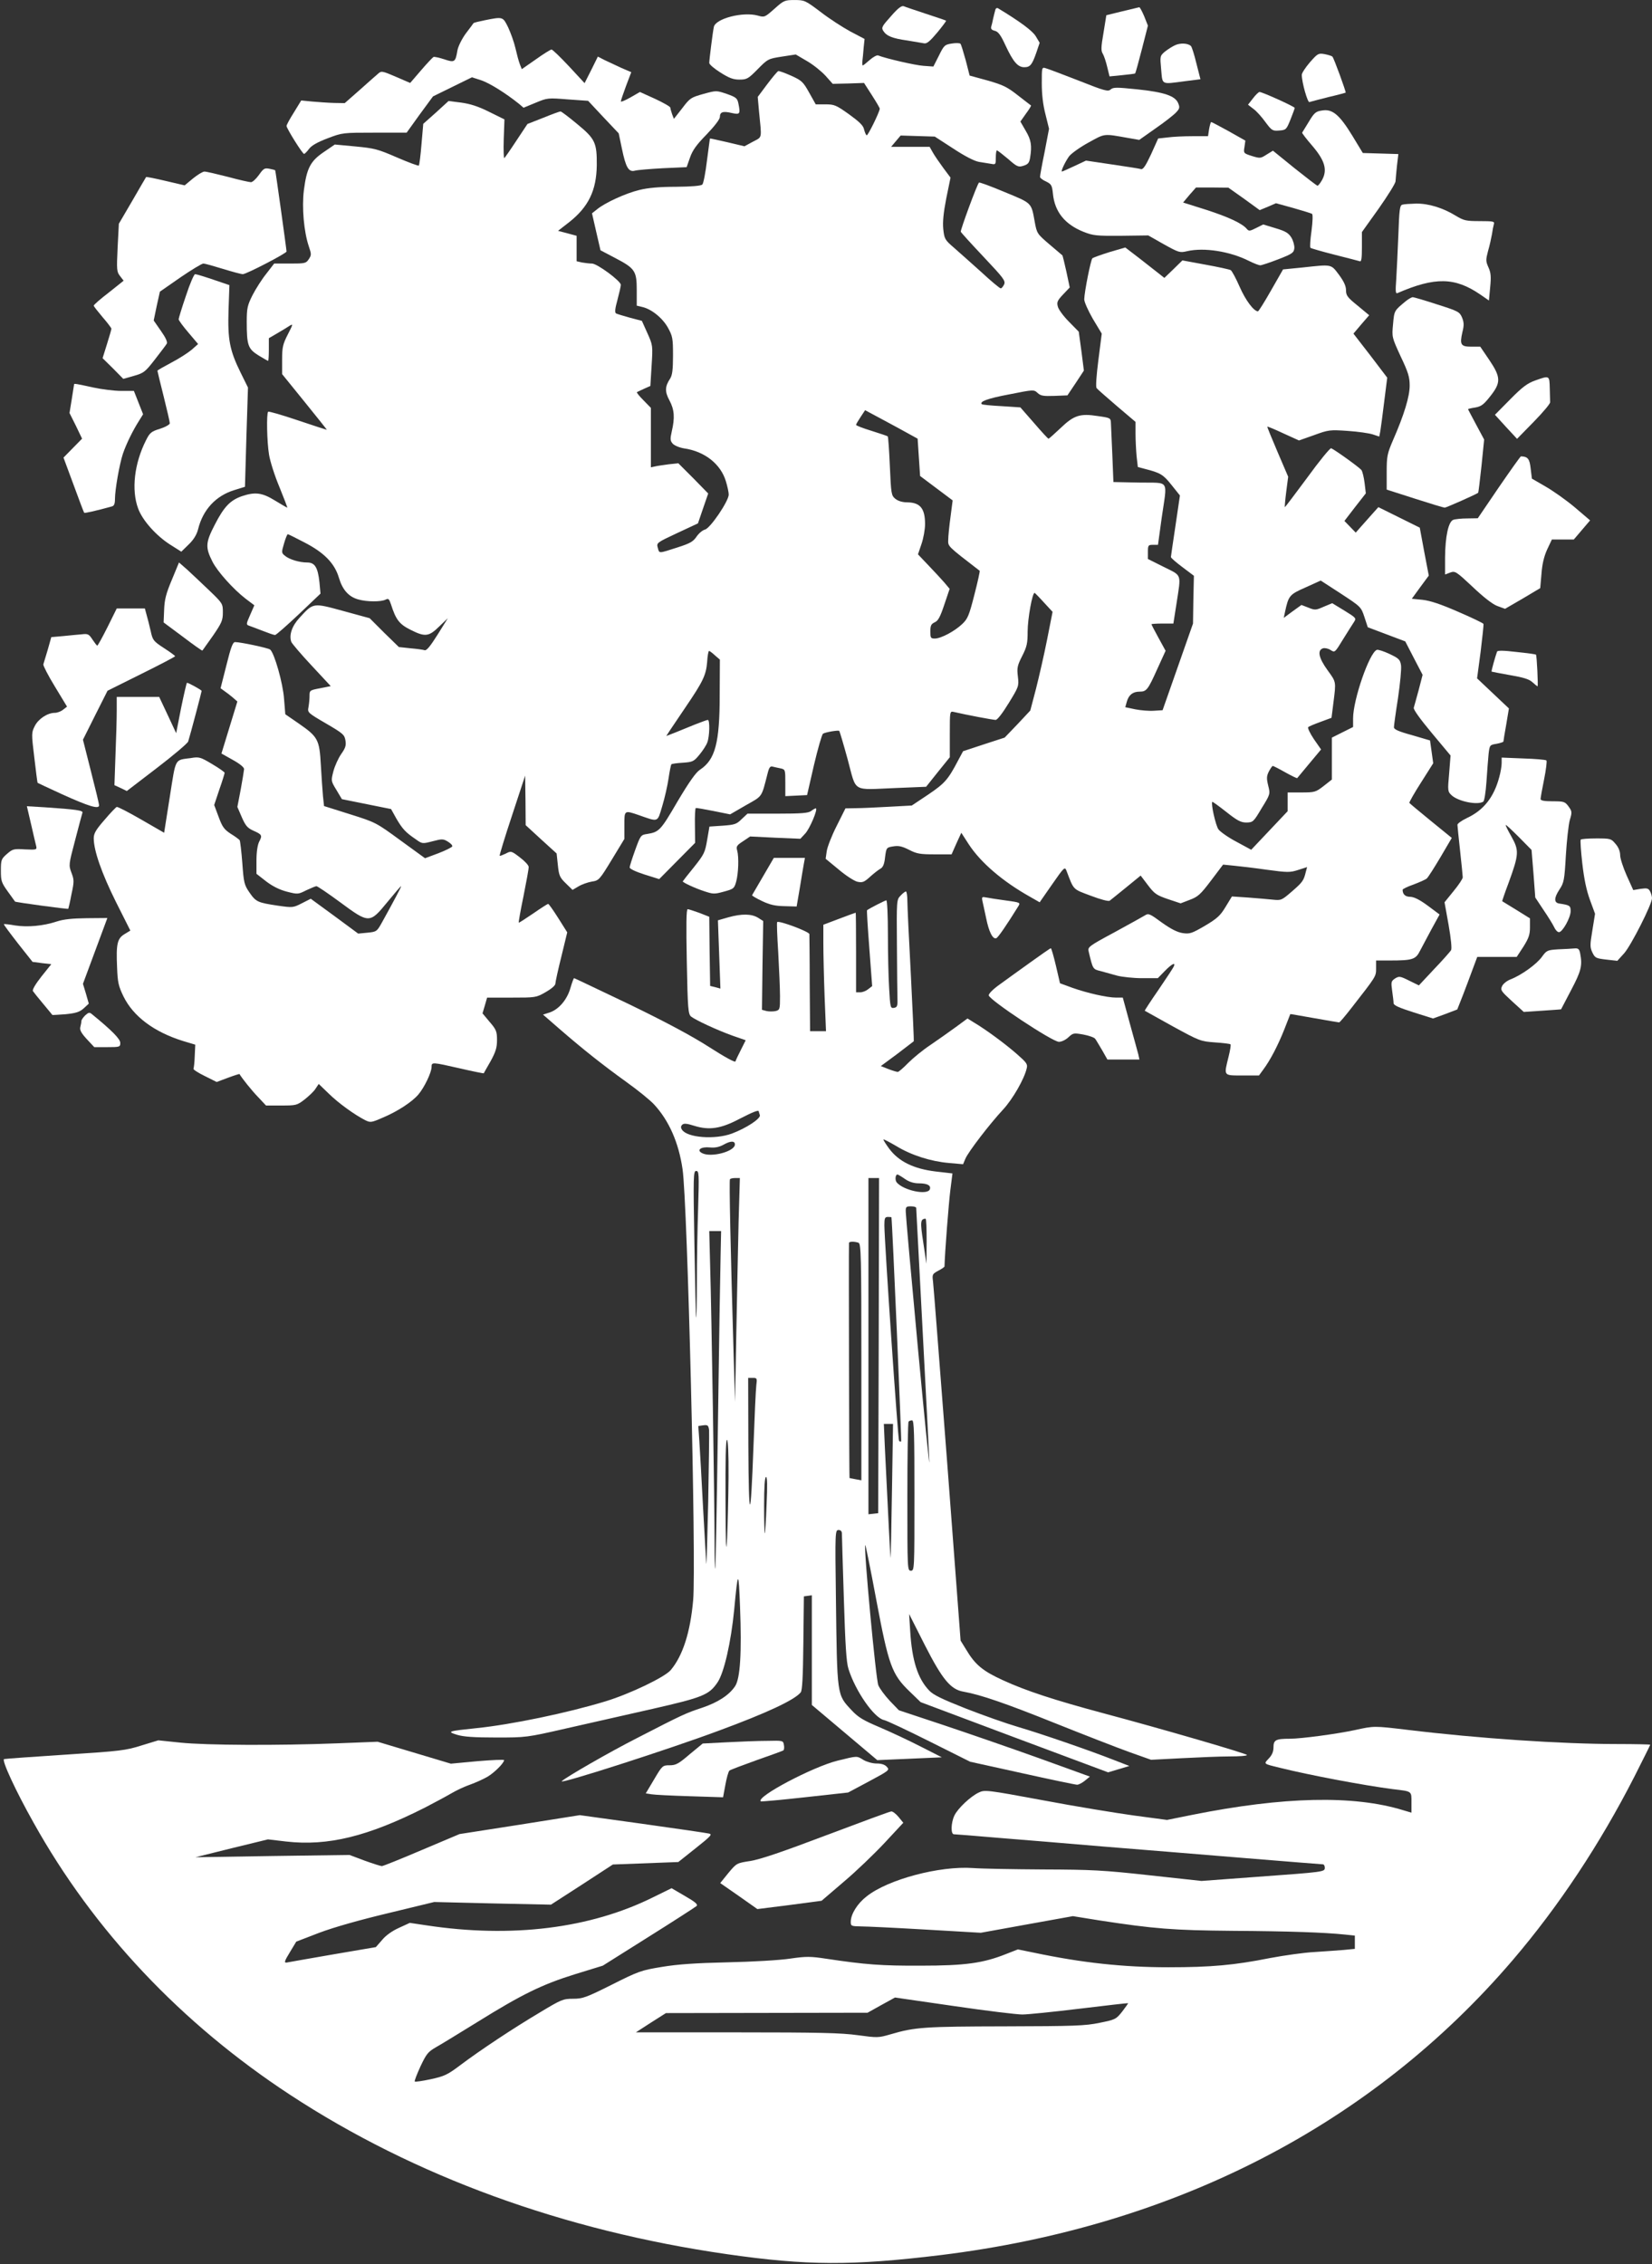 <?xml version="1.0" standalone="no"?>
<!DOCTYPE svg PUBLIC "-//W3C//DTD SVG 20010904//EN"
 "http://www.w3.org/TR/2001/REC-SVG-20010904/DTD/svg10.dtd">
<svg version="1.0" xmlns="http://www.w3.org/2000/svg"
 width="934pt" height="1280pt" viewBox="0 0 934 1280"
 preserveAspectRatio="xMidYMid meet">
<rect x="0" y="0" width="934" height="1280" fill="#333333" stroke="none"/>
<g transform="translate(0,1280) scale(0.1,-0.1)"
fill="#ffffff" stroke="none">
<path d="M4378 12750 c-54 -48 -56 -49 -94 -38 -84 23 -238 -17 -248 -64 -6
-27 -26 -186 -26 -204 0 -8 28 -32 63 -54 49 -31 72 -40 107 -40 42 0 50 4
104 59 57 58 60 59 137 71 l78 12 63 -37 c35 -20 82 -58 105 -83 l41 -46 89 2
88 3 45 -70 c25 -39 45 -73 44 -76 -4 -25 -68 -154 -74 -150 -5 3 -11 18 -15
34 -4 21 -27 43 -85 85 -73 52 -83 56 -133 56 l-55 0 -37 66 c-34 61 -42 69
-102 96 -36 16 -69 28 -73 26 -5 -2 -33 -35 -63 -75 l-53 -71 7 -79 c16 -163
20 -145 -34 -174 l-48 -26 -97 23 c-53 12 -97 22 -98 21 -1 -1 -8 -58 -17
-125 -8 -68 -20 -129 -26 -135 -8 -8 -60 -12 -149 -13 -92 0 -160 -6 -207 -18
-76 -18 -194 -72 -239 -109 l-29 -23 24 -105 24 -104 80 -42 c115 -60 125 -74
125 -183 l0 -88 29 -7 c53 -11 116 -62 147 -117 27 -49 29 -61 29 -158 0 -80
-4 -111 -16 -130 -30 -45 -31 -74 -4 -124 28 -52 31 -98 13 -175 -10 -44 -9
-53 6 -70 10 -10 38 -22 64 -26 117 -17 207 -89 236 -186 9 -29 16 -63 16 -75
0 -37 -104 -190 -134 -198 -14 -3 -36 -22 -48 -40 -19 -28 -36 -38 -108 -61
-109 -35 -102 -35 -111 -2 -8 28 -6 29 109 83 l118 55 29 85 29 84 -84 86 -85
85 -55 -6 c-30 -4 -65 -9 -77 -12 l-23 -5 0 168 0 168 -42 43 c-23 23 -40 44
-37 46 2 1 20 10 40 19 l36 16 7 115 c7 113 7 115 -24 184 l-31 69 -68 18
c-37 10 -72 21 -78 24 -8 5 -6 27 8 77 10 38 19 76 19 85 -1 22 -134 120 -163
120 -13 0 -39 3 -56 6 l-31 7 0 72 0 72 -52 14 -53 14 63 49 c109 86 154 179
156 321 1 129 -9 150 -111 234 -47 39 -89 71 -94 71 -5 0 -49 -16 -98 -36
l-89 -35 -63 -95 c-34 -52 -65 -96 -68 -98 -3 -2 -5 46 -3 107 l4 112 -87 43
c-62 31 -107 45 -158 52 l-71 9 -71 -65 -72 -64 -10 -115 c-5 -63 -12 -117
-15 -121 -3 -3 -59 18 -124 46 -108 47 -128 52 -234 62 l-117 11 -63 -43 c-75
-51 -96 -91 -112 -216 -12 -97 0 -234 28 -317 15 -44 15 -49 0 -72 -16 -24
-22 -25 -106 -25 l-90 0 -44 -57 c-25 -31 -60 -86 -78 -121 -29 -58 -33 -74
-33 -151 0 -133 7 -153 66 -190 28 -17 52 -31 55 -31 2 0 4 29 4 64 l0 64 48
28 c26 15 57 34 69 42 21 13 20 9 -10 -49 -28 -55 -32 -72 -32 -143 l0 -81
128 -158 c70 -86 126 -157 125 -157 -2 0 -76 24 -165 54 -89 30 -164 52 -167
48 -10 -9 -7 -169 5 -242 6 -38 32 -120 59 -184 26 -64 46 -116 44 -116 -2 0
-33 18 -69 40 -73 45 -112 50 -187 25 -66 -23 -101 -59 -153 -160 -53 -102
-55 -129 -14 -210 28 -56 119 -157 188 -210 l49 -37 -24 -55 c-22 -50 -23 -54
-7 -60 10 -3 45 -17 77 -29 33 -13 64 -24 71 -24 6 0 66 53 134 117 l123 117
-6 65 c-9 83 -26 111 -69 111 -44 0 -101 17 -126 38 -20 16 -20 19 -5 70 8 28
18 52 21 52 3 0 45 -21 93 -46 113 -58 172 -119 196 -200 20 -68 55 -108 110
-123 49 -14 129 -14 154 -1 16 8 20 5 31 -28 27 -85 47 -111 109 -142 83 -42
104 -40 163 18 l49 47 -58 -93 c-41 -65 -62 -91 -73 -88 -9 3 -45 8 -81 11
l-65 7 -83 81 -82 82 -150 41 c-172 47 -168 47 -246 -38 -43 -46 -61 -98 -47
-137 5 -11 57 -72 116 -135 l107 -115 -60 -12 c-59 -11 -60 -12 -60 -44 0 -18
-3 -46 -6 -63 -6 -30 -4 -32 99 -92 96 -56 105 -64 110 -96 5 -28 0 -43 -24
-77 -16 -23 -36 -67 -44 -97 -14 -55 -14 -55 17 -106 l31 -52 139 -28 139 -28
30 -54 c34 -58 52 -78 110 -117 36 -26 37 -26 95 -11 53 14 60 14 86 -2 15 -9
27 -21 25 -27 -2 -5 -37 -23 -79 -39 l-75 -28 -139 101 c-138 101 -140 102
-286 148 l-146 46 -6 56 c-3 31 -8 110 -12 175 -8 145 -16 160 -124 235 l-77
53 -7 86 c-6 89 -55 261 -79 280 -12 9 -167 42 -198 42 -13 0 -24 -30 -49
-131 l-33 -130 22 -16 c12 -8 34 -25 48 -37 l25 -22 -45 -147 -45 -147 64 -36
c40 -22 64 -42 64 -52 -1 -10 -9 -61 -19 -115 l-19 -99 25 -58 c21 -48 32 -61
65 -76 50 -22 52 -27 33 -63 -9 -19 -15 -57 -15 -106 l0 -75 55 -43 c37 -28
75 -47 117 -58 62 -16 64 -15 110 8 26 12 52 23 57 23 6 0 65 -40 133 -90 165
-122 168 -122 268 0 41 50 75 90 78 90 3 0 -43 -87 -109 -206 -28 -50 -30 -52
-82 -57 l-52 -5 -134 99 -134 98 -51 -26 c-49 -25 -52 -25 -136 -13 -113 17
-123 21 -160 75 -29 42 -32 55 -40 166 -5 66 -12 124 -15 129 -3 4 -25 21 -50
36 -38 25 -48 39 -69 96 l-25 67 29 87 c17 48 30 91 30 95 0 4 -31 26 -70 49
-65 39 -74 42 -117 35 -98 -14 -87 7 -123 -220 l-32 -203 -130 75 c-71 41
-133 73 -138 71 -5 -2 -36 -34 -69 -73 -49 -56 -61 -77 -61 -104 0 -70 45
-198 125 -359 l82 -163 -33 -20 c-41 -25 -48 -55 -42 -188 3 -85 8 -106 36
-164 56 -114 173 -201 336 -252 l70 -21 -3 -64 c-1 -36 -5 -68 -7 -72 -3 -4
26 -23 63 -41 l68 -34 64 24 c35 13 64 22 65 21 14 -24 69 -93 105 -130 l45
-48 87 0 c83 0 88 1 131 34 24 19 53 46 62 61 l18 27 57 -55 c54 -53 145 -119
206 -150 29 -14 34 -14 98 14 84 35 168 90 203 132 33 39 74 124 74 155 0 28
2 28 160 -8 73 -17 134 -29 135 -28 1 2 18 33 39 69 29 53 36 77 36 119 0 48
-4 59 -41 102 l-41 49 13 44 13 45 138 0 c136 0 139 0 193 31 33 19 55 38 55
48 0 9 15 78 34 154 l33 136 -51 81 c-28 44 -53 80 -57 80 -3 0 -41 -24 -84
-54 -44 -30 -81 -54 -82 -52 -2 1 10 69 27 151 16 81 30 155 29 164 0 9 -22
33 -50 54 -48 37 -50 37 -80 21 -17 -8 -32 -14 -34 -12 -2 2 29 105 70 228
l74 225 2 -140 1 -140 87 -80 88 -80 7 -66 c6 -59 11 -70 45 -103 l38 -37 34
20 c18 11 52 23 75 27 40 6 43 9 113 124 l71 117 0 77 c0 86 -1 86 81 58 114
-40 105 -43 133 50 14 46 30 117 36 158 6 41 13 76 16 79 2 3 31 7 65 9 56 4
62 7 94 46 19 23 39 54 44 69 13 33 15 127 3 127 -5 0 -37 -12 -73 -26 -35
-14 -86 -35 -113 -46 l-49 -19 18 28 c10 15 51 76 91 135 98 144 116 181 122
255 2 35 7 63 11 63 3 0 18 -11 33 -25 l28 -24 -1 -198 c0 -273 -25 -368 -112
-425 -23 -15 -61 -69 -127 -180 -95 -163 -103 -172 -172 -183 -35 -5 -37 -8
-67 -91 -17 -47 -31 -91 -31 -98 0 -8 34 -24 84 -40 l83 -26 102 103 101 102
-1 97 c-1 54 1 99 5 100 4 1 49 -7 100 -17 l94 -19 88 51 c97 55 88 41 124
181 8 33 15 42 28 38 9 -2 29 -7 45 -10 27 -6 27 -8 27 -82 l0 -75 62 3 61 3
39 170 c22 93 45 173 51 177 14 9 87 21 92 16 2 -2 24 -75 48 -163 51 -189 20
-170 272 -160 l171 7 67 84 67 83 0 131 c0 130 0 130 23 125 63 -15 221 -45
236 -45 10 0 39 38 74 95 57 93 58 96 52 149 -6 49 -4 62 24 117 27 53 31 73
31 138 0 73 27 224 40 219 3 -2 27 -26 53 -55 l48 -52 -31 -157 c-17 -86 -46
-212 -63 -279 l-32 -122 -72 -77 -73 -76 -117 -38 -118 -39 -29 -54 c-56 -107
-75 -128 -168 -191 l-93 -62 -130 -7 c-71 -4 -156 -8 -187 -8 l-58 -1 -50
-100 c-28 -55 -53 -120 -56 -143 l-6 -42 74 -61 c40 -34 88 -65 106 -69 28 -6
38 -2 71 28 22 20 48 40 59 46 14 8 22 25 26 65 7 54 8 55 46 61 30 5 49 1 89
-19 44 -23 63 -26 146 -26 l95 0 27 61 28 61 42 -65 c68 -104 192 -210 345
-296 l56 -32 71 102 c66 95 71 100 80 78 43 -113 34 -104 138 -143 55 -21 100
-33 107 -28 6 5 48 38 93 75 l82 67 41 -54 c37 -49 49 -57 113 -79 l72 -24 52
20 c46 17 61 31 120 109 l68 90 60 -6 c33 -3 117 -13 187 -23 118 -16 132 -16
178 -1 l50 16 -7 -26 c-12 -50 -18 -59 -78 -111 -59 -51 -61 -52 -110 -47 -27
3 -90 8 -140 12 l-90 6 -36 -59 c-30 -50 -48 -66 -117 -107 -74 -43 -85 -47
-126 -41 -31 5 -66 23 -118 60 -65 48 -75 53 -93 41 -11 -7 -89 -50 -173 -96
-147 -79 -153 -84 -147 -109 24 -101 23 -100 68 -111 23 -6 65 -18 94 -26 28
-7 91 -14 140 -14 l89 0 39 40 c39 40 62 52 52 28 -2 -7 -41 -66 -86 -132 -45
-65 -80 -119 -79 -120 2 -1 73 -41 158 -88 152 -83 157 -85 238 -91 46 -3 86
-8 89 -11 3 -3 -2 -34 -11 -70 -27 -110 -31 -106 78 -106 l94 0 24 33 c39 52
83 136 119 227 18 47 34 86 34 87 0 1 61 -10 135 -23 74 -13 138 -24 141 -24
4 0 35 37 70 82 141 181 139 177 139 224 l0 44 78 0 c128 0 146 6 170 54 12
22 41 78 66 124 l45 82 -67 50 c-46 34 -77 49 -98 50 -29 0 -44 14 -44 40 0 4
28 18 63 30 34 13 68 28 74 34 7 6 42 61 77 120 l64 109 -118 96 c-65 53 -120
99 -122 102 -1 4 28 56 66 115 l69 109 -9 65 -9 64 -102 30 c-77 21 -103 33
-102 45 0 9 10 83 23 165 12 82 20 165 17 185 -5 32 -12 39 -65 64 -32 15 -65
26 -72 23 -42 -16 -134 -282 -134 -387 l0 -49 -60 -30 -60 -30 0 -119 0 -118
-47 -37 c-44 -34 -50 -36 -125 -36 l-78 0 0 -53 0 -53 -103 -109 -103 -109
-83 45 c-46 24 -91 56 -102 70 -16 22 -44 147 -35 156 1 2 37 -24 79 -57 63
-50 83 -60 114 -60 37 1 40 3 86 81 49 79 49 80 37 128 -10 41 -9 54 4 80 9
17 19 31 22 31 3 0 35 -16 70 -36 36 -20 67 -35 68 -33 2 2 33 40 69 83 l66
79 -41 59 c-22 33 -36 63 -32 67 5 5 37 18 70 30 l62 23 11 87 c15 120 16 114
-34 183 -49 68 -59 112 -25 123 10 3 30 -1 43 -10 24 -15 24 -15 71 62 26 42
54 86 62 98 13 20 10 23 -55 63 l-69 42 -48 -20 c-45 -20 -50 -20 -87 -5 l-39
15 -50 -36 -50 -37 7 33 c20 93 25 99 116 139 l86 39 114 -74 c113 -74 114
-75 133 -132 l19 -58 106 -40 106 -40 49 -95 49 -94 -22 -85 c-13 -47 -25 -92
-28 -101 -3 -10 37 -65 102 -143 l106 -127 -8 -102 c-9 -98 -8 -102 14 -123
38 -35 147 -57 179 -36 6 4 14 53 18 112 4 58 9 128 12 157 6 51 7 52 45 58
21 4 39 10 39 13 0 4 7 47 16 97 l15 90 -90 85 -90 85 20 150 c10 83 18 154
16 158 -1 4 -65 35 -142 68 -98 43 -158 63 -202 68 l-61 6 48 66 48 65 -26
136 -25 135 -117 58 -117 58 -35 -39 c-19 -21 -48 -54 -64 -72 l-29 -33 -32
33 -32 33 60 78 61 78 -7 59 c-4 32 -12 65 -18 73 -13 16 -151 115 -171 123
-6 2 -67 -72 -135 -166 -69 -93 -126 -169 -127 -167 -1 1 2 40 8 87 l11 85
-60 140 c-33 77 -59 141 -58 143 1 2 42 -15 91 -38 l88 -40 85 30 c82 30 89
31 191 24 58 -4 121 -13 142 -20 l36 -12 6 31 c3 18 13 93 22 167 l17 135 -95
125 -96 124 44 52 45 52 -65 54 c-57 46 -66 57 -66 87 0 24 -12 50 -40 88 -46
61 -38 59 -205 41 l-111 -11 -68 -119 c-37 -65 -70 -118 -74 -118 -24 1 -70
63 -103 138 -21 48 -44 91 -51 95 -7 4 -71 18 -143 31 l-130 24 -51 -50 -51
-49 -29 23 c-16 13 -66 52 -111 87 l-81 62 -89 -26 c-48 -15 -92 -31 -97 -35
-9 -9 -45 -189 -46 -232 0 -15 22 -64 49 -111 l50 -83 -19 -149 c-11 -87 -16
-153 -10 -159 4 -6 56 -51 114 -101 l106 -90 0 -66 c0 -36 3 -94 6 -128 l7
-61 41 -11 c86 -22 102 -31 149 -90 l48 -60 -25 -170 c-14 -94 -26 -174 -26
-178 0 -5 29 -30 65 -57 l65 -49 -3 -135 -2 -135 -86 -245 -86 -245 -49 -3
c-27 -2 -74 2 -105 8 l-57 12 9 32 c11 38 34 56 72 56 39 0 47 10 100 128 l47
103 -40 73 c-22 40 -40 75 -40 77 0 2 28 4 62 4 l62 0 18 115 c26 170 32 153
-72 205 l-90 45 0 40 c0 37 2 40 28 40 l29 0 21 153 c32 222 48 196 -125 199
l-148 3 -6 150 c-4 83 -7 164 -8 181 -1 31 -2 32 -74 42 -102 16 -136 4 -212
-69 -34 -32 -64 -59 -67 -59 -3 0 -40 40 -82 89 l-77 88 -106 7 c-59 3 -109 8
-112 11 -15 15 34 33 157 56 136 27 137 27 158 8 18 -17 33 -19 95 -17 l74 3
47 70 46 70 -14 110 -15 110 -55 56 c-30 30 -59 69 -63 85 -7 25 -4 34 29 69
l38 40 -19 90 c-11 49 -21 90 -22 91 -1 1 -34 29 -73 62 -70 60 -72 62 -84
129 -20 109 -14 103 -169 167 -78 33 -144 57 -146 54 -11 -10 -106 -269 -103
-278 2 -5 60 -69 129 -142 113 -120 125 -135 116 -156 -6 -12 -14 -22 -19 -22
-6 0 -56 42 -111 93 -56 50 -126 113 -155 138 -50 43 -53 49 -59 104 -4 40 1
92 17 174 l24 117 -41 55 c-22 30 -49 69 -59 87 l-18 32 -109 0 -109 0 27 32
27 32 96 -3 97 -3 105 -68 c65 -43 120 -71 145 -75 22 -3 52 -9 68 -11 26 -5
27 -4 27 35 0 23 3 41 6 41 4 0 32 -22 63 -48 51 -45 59 -48 87 -39 26 8 33
16 38 46 11 68 6 100 -25 152 l-30 52 31 44 c18 24 31 45 29 47 -2 1 -35 27
-74 57 -61 48 -84 59 -171 84 l-102 28 -22 86 c-13 47 -26 90 -30 94 -4 4 -26
5 -49 1 -40 -6 -44 -10 -73 -69 l-31 -61 -56 4 c-46 3 -211 41 -257 59 -7 2
-28 -9 -47 -26 -19 -17 -37 -31 -39 -31 -3 0 -3 12 -2 28 2 15 5 48 7 74 l5
48 -80 42 c-44 24 -120 73 -169 111 -86 65 -91 67 -147 67 -55 0 -61 -2 -114
-50z m759 -2402 l51 -28 7 -106 7 -105 92 -69 92 -69 -12 -93 c-7 -51 -13
-110 -13 -130 -1 -38 -6 -33 178 -175 2 -1 -11 -62 -30 -135 -30 -118 -38
-137 -69 -166 -43 -41 -120 -82 -155 -82 -23 0 -25 4 -25 40 0 33 4 42 25 52
19 8 31 31 54 100 l30 89 -31 37 c-18 20 -58 64 -90 97 l-58 61 20 59 c11 32
20 82 20 112 0 88 -27 122 -100 123 -29 0 -53 8 -68 20 -23 19 -24 28 -31 185
-4 90 -9 166 -12 168 -2 2 -43 16 -91 31 -49 15 -88 30 -88 34 0 4 12 24 26
45 l25 38 97 -52 c53 -28 120 -65 149 -81z"/>
<path d="M5037 12708 c-51 -57 -55 -64 -43 -83 19 -29 51 -42 136 -54 41 -7
84 -14 95 -16 15 -3 33 12 74 61 29 35 52 66 50 67 -2 2 -53 19 -114 39 -60
20 -117 39 -126 43 -12 4 -33 -12 -72 -57z"/>
<path d="M5627 12743 c-3 -10 -8 -31 -12 -48 -3 -16 -8 -37 -11 -46 -3 -12 3
-19 20 -23 20 -5 34 -24 61 -83 43 -92 69 -123 106 -123 33 0 44 13 68 82 l19
56 -22 37 c-19 31 -86 81 -213 158 -7 4 -14 0 -16 -10z"/>
<path d="M6345 12736 l-90 -22 -16 -99 c-14 -81 -15 -102 -4 -119 7 -12 18
-45 25 -75 l13 -53 71 7 c39 4 73 8 74 10 2 2 19 63 38 137 l34 133 -21 53
c-12 28 -24 51 -28 51 -3 -1 -46 -11 -96 -23z"/>
<path d="M2743 12686 c-35 -7 -64 -14 -66 -17 -1 -2 -21 -29 -44 -59 -23 -32
-43 -73 -47 -96 -11 -66 -16 -69 -75 -49 -28 9 -55 15 -60 13 -4 -2 -36 -35
-70 -75 l-62 -72 -81 35 c-79 34 -82 34 -102 16 -12 -10 -58 -51 -104 -92
l-83 -73 -62 1 c-34 1 -89 5 -123 8 l-61 6 -41 -67 c-23 -36 -42 -71 -42 -77
0 -14 90 -158 99 -158 4 0 16 12 28 28 14 19 47 38 105 60 84 32 86 32 266 32
l181 0 74 103 75 102 110 54 110 54 53 -17 c47 -16 137 -72 212 -132 l27 -23
68 28 c67 28 70 28 183 19 l114 -8 86 -92 87 -92 18 -86 c22 -107 38 -134 73
-125 14 4 86 10 159 14 l134 6 19 54 c14 41 37 73 94 131 46 48 75 86 75 99 0
28 17 34 68 22 46 -10 49 -6 36 57 -6 27 -14 33 -65 51 -59 20 -59 20 -132 0
-71 -20 -76 -23 -120 -81 l-47 -60 -10 26 c-5 15 -10 32 -10 37 0 6 -39 28
-86 50 l-86 39 -54 -31 c-30 -17 -54 -27 -54 -22 0 4 13 43 29 86 l30 79 -56
24 c-30 14 -73 34 -94 44 l-39 20 -37 -75 -38 -75 -88 95 c-49 52 -93 95 -99
95 -5 0 -46 -25 -89 -56 l-79 -55 -11 28 c-6 15 -17 56 -25 91 -8 35 -27 87
-41 117 -30 61 -29 61 -130 41z"/>
<path d="M6645 12545 c-16 -7 -43 -24 -59 -37 -28 -24 -28 -25 -21 -101 8 -89
-2 -84 135 -66 l87 11 -23 90 c-12 50 -26 94 -31 98 -17 16 -59 18 -88 5z"/>
<path d="M7406 12448 c-25 -29 -46 -61 -46 -71 0 -43 33 -158 43 -154 7 2 55
15 107 28 52 12 96 24 98 25 4 2 -67 197 -75 204 -4 4 -24 10 -44 14 -35 6
-39 4 -83 -46z"/>
<path d="M5890 12328 c0 -62 7 -122 21 -175 l20 -81 -25 -131 c-15 -72 -26
-136 -26 -141 0 -6 15 -18 34 -26 30 -15 34 -21 39 -69 10 -103 68 -174 174
-216 53 -21 72 -23 211 -22 l154 2 88 -50 c85 -47 90 -49 132 -39 96 22 242
-1 349 -55 28 -14 57 -25 64 -25 7 0 53 15 102 34 80 31 88 37 91 63 1 15 -6
42 -17 60 -16 26 -33 36 -90 53 l-69 21 -40 -20 c-36 -18 -41 -19 -53 -5 -26
31 -103 67 -230 108 l-130 41 36 43 37 42 91 0 92 -1 89 -63 88 -64 46 19 46
20 98 -27 c53 -15 101 -30 106 -33 5 -4 4 -42 -3 -96 -7 -49 -10 -93 -6 -96 3
-3 65 -21 136 -39 72 -18 136 -35 143 -37 9 -4 12 16 12 80 l0 85 95 133 c52
74 95 143 95 154 1 11 4 50 8 87 l8 67 -100 3 -101 3 -60 99 c-73 119 -113
152 -172 141 -34 -5 -43 -13 -73 -63 -19 -31 -36 -59 -38 -62 -1 -3 25 -37 58
-75 70 -82 86 -135 55 -192 -10 -18 -22 -33 -26 -33 -4 0 -62 45 -130 99
l-122 99 -36 -22 c-34 -22 -37 -22 -83 -8 -47 15 -48 16 -42 51 l5 36 -94 53
c-51 28 -96 52 -99 52 -3 0 -8 -18 -12 -40 l-6 -40 -88 0 c-48 0 -111 -3 -140
-7 l-54 -6 -40 -89 c-31 -66 -45 -87 -57 -84 -9 3 -82 14 -163 26 l-148 22
-66 -31 c-36 -17 -68 -31 -70 -31 -8 0 19 57 41 87 14 17 63 52 111 78 93 51
81 50 222 25 l63 -11 92 65 c51 35 103 76 116 90 21 22 22 29 12 53 -17 41
-79 62 -232 78 -117 12 -135 12 -150 -1 -14 -13 -34 -8 -180 50 -90 35 -174
67 -186 70 -23 7 -23 6 -23 -86z"/>
<path d="M7084 12244 l-28 -36 31 -24 c18 -13 48 -47 68 -75 35 -47 40 -50 77
-47 39 3 41 5 64 62 13 33 24 62 24 66 0 7 -183 90 -199 90 -5 0 -22 -16 -37
-36z"/>
<path d="M1464 11811 c-16 -22 -36 -41 -45 -41 -9 0 -68 13 -130 30 -63 16
-122 30 -133 30 -10 0 -39 -18 -65 -39 l-47 -39 -107 25 c-59 14 -109 24 -111
22 -1 -2 -37 -62 -78 -134 l-76 -130 -7 -135 c-6 -127 -5 -137 14 -161 l20
-26 -84 -67 c-47 -36 -85 -69 -85 -74 0 -4 23 -33 50 -65 28 -32 50 -62 50
-65 0 -4 -11 -43 -25 -87 l-25 -80 59 -58 58 -59 60 17 c56 16 64 22 119 93
32 41 63 82 67 89 5 9 -6 34 -33 72 l-41 59 17 82 18 81 115 80 c63 43 122 79
131 79 8 0 58 -14 110 -30 52 -16 103 -30 113 -30 20 0 247 118 247 128 0 12
-62 457 -64 459 -2 2 -16 6 -33 9 -27 5 -33 2 -59 -35z"/>
<path d="M7929 11643 c-15 -3 -18 -28 -23 -171 -4 -92 -9 -205 -12 -251 -5
-68 -4 -83 7 -78 212 92 325 90 468 -8 l49 -34 7 75 c6 60 4 83 -10 113 -15
34 -15 42 -2 92 9 30 18 72 22 94 3 22 8 48 11 58 5 15 -3 17 -80 17 -78 0
-90 3 -135 30 -73 45 -155 70 -225 69 -34 -1 -68 -3 -77 -6z"/>
<path d="M1051 11127 c-23 -67 -41 -127 -41 -132 0 -6 25 -40 55 -75 l55 -65
-36 -32 c-20 -17 -71 -50 -115 -73 -43 -23 -79 -43 -79 -46 0 -3 16 -68 35
-144 19 -76 35 -145 35 -153 0 -7 -24 -21 -55 -31 -49 -15 -58 -22 -79 -64
-67 -132 -84 -282 -45 -387 25 -68 103 -155 184 -206 l60 -38 42 41 c28 27 45
55 53 86 27 110 100 189 204 221 l61 19 8 280 9 281 -41 83 c-63 128 -74 188
-69 354 l5 142 -91 31 c-50 17 -96 31 -103 31 -6 0 -30 -55 -52 -123z"/>
<path d="M7950 11099 c-68 -56 -67 -54 -74 -131 -7 -74 -7 -74 43 -183 43 -90
51 -117 51 -165 0 -61 -31 -164 -94 -308 -33 -77 -36 -91 -36 -182 l0 -98 159
-51 c87 -28 163 -51 169 -51 9 0 182 77 189 84 2 1 10 70 19 152 l15 149 -45
84 c-25 47 -46 86 -46 88 0 1 18 6 40 9 34 6 48 16 85 63 62 78 61 108 -5 206
l-51 75 -50 0 c-60 0 -67 11 -51 82 10 39 9 56 -2 83 -14 32 -21 36 -141 74
-70 23 -132 41 -138 41 -7 -1 -23 -10 -37 -21z"/>
<path d="M8680 10649 c-45 -16 -72 -36 -142 -107 l-86 -87 62 -68 63 -68 94
96 c52 53 94 103 93 111 0 8 -1 43 -2 79 -2 73 -1 73 -82 44z"/>
<path d="M419 10628 c0 -2 -6 -39 -13 -83 l-13 -80 36 -72 35 -73 -52 -53 -53
-54 57 -154 c31 -85 58 -156 60 -158 3 -3 59 9 157 36 12 3 17 15 17 41 0 55
26 200 45 257 19 56 56 131 91 186 l23 37 -26 66 -26 66 -72 0 c-39 0 -111 9
-161 20 -90 20 -104 22 -105 18z"/>
<path d="M8474 10045 l-119 -175 -60 -1 c-33 0 -69 -4 -79 -8 -27 -11 -45 -93
-46 -213 l0 -96 29 11 c28 10 33 7 126 -80 62 -59 112 -98 140 -109 l44 -16
100 58 99 59 7 80 c4 55 14 98 32 138 l27 57 62 0 62 0 46 54 46 54 -88 75
c-49 41 -123 93 -165 117 l-76 44 -7 57 c-6 55 -16 68 -55 69 -3 0 -59 -79
-125 -175z"/>
<path d="M972 9523 c-33 -78 -42 -113 -44 -170 l-3 -72 109 -81 c59 -45 109
-80 110 -78 2 1 28 40 60 84 50 73 56 87 56 132 0 49 -1 51 -77 124 -43 41
-99 94 -124 117 l-47 41 -40 -97z"/>
<path d="M608 9255 c-29 -58 -55 -105 -58 -105 -3 0 -15 16 -27 34 -20 31 -26
34 -60 30 -21 -2 -68 -6 -105 -10 l-68 -6 -20 -71 c-12 -40 -23 -77 -25 -83
-2 -6 27 -63 65 -125 l69 -114 -22 -17 c-12 -10 -33 -18 -47 -18 -41 0 -93
-34 -113 -74 -19 -37 -20 -42 -3 -179 9 -77 17 -142 19 -143 1 -1 63 -30 137
-64 154 -70 210 -86 210 -63 0 9 -21 96 -46 193 l-45 178 69 138 70 139 191
95 c105 52 191 97 191 100 0 3 -29 24 -63 46 -60 39 -64 45 -75 96 -7 30 -17
71 -23 91 l-10 37 -80 0 -79 0 -52 -105z"/>
<path d="M8464 9116 c-11 -30 -33 -110 -31 -113 2 -1 49 -10 105 -20 76 -13
108 -23 126 -40 14 -13 27 -23 29 -23 4 0 -4 173 -9 179 -2 2 -51 9 -110 15
-75 9 -107 9 -110 2z"/>
<path d="M1024 8798 l-28 -143 -48 103 -48 102 -120 0 -120 0 0 -77 c0 -43 -3
-155 -7 -250 l-6 -172 35 -16 35 -17 171 131 c94 72 173 139 176 149 12 38 76
280 76 286 0 5 -74 46 -83 46 -2 0 -17 -64 -33 -142z"/>
<path d="M8490 8486 c0 -17 -6 -53 -14 -81 -30 -112 -88 -186 -183 -230 -29
-14 -53 -31 -53 -38 0 -7 7 -73 15 -147 8 -74 15 -142 15 -150 0 -8 -23 -43
-52 -78 l-51 -63 23 -128 c14 -80 19 -134 14 -143 -5 -8 -48 -57 -96 -107
l-86 -92 -55 27 c-52 26 -57 26 -80 12 -22 -15 -23 -20 -16 -70 4 -29 8 -60 8
-70 1 -12 31 -25 112 -51 l111 -35 69 25 68 26 32 81 c17 44 42 111 56 149
l25 67 112 0 111 0 38 58 c30 48 37 68 37 109 l0 51 -77 48 c-43 26 -79 48
-80 49 -1 0 15 48 37 106 58 159 59 181 16 258 -20 35 -35 65 -33 67 2 2 35
-29 75 -69 l71 -72 11 -135 10 -134 47 -71 c26 -38 53 -82 60 -97 7 -16 19
-28 27 -28 20 0 66 82 66 119 0 31 -5 34 -65 43 -30 5 -29 32 1 78 26 39 29
52 37 194 5 83 15 173 22 199 14 46 13 50 -7 78 -20 27 -26 29 -90 29 -48 0
-68 4 -68 13 0 6 9 57 20 111 11 55 17 103 13 107 -5 4 -63 9 -130 11 l-123 5
0 -31z"/>
<path d="M176 8139 c13 -57 26 -113 29 -124 4 -19 0 -20 -64 -17 -64 4 -70 2
-102 -26 -32 -28 -34 -34 -34 -94 0 -58 3 -68 39 -118 22 -30 40 -56 41 -57 2
-4 298 -44 301 -41 1 2 10 38 18 82 16 73 15 82 0 122 -16 43 -16 45 21 185
20 78 39 147 41 154 6 13 -35 19 -213 31 l-101 6 24 -103z"/>
<path d="M4586 8215 c-16 -12 -56 -15 -190 -15 l-170 0 -33 -31 c-29 -29 -40
-32 -107 -37 l-75 -5 -13 -76 c-12 -71 -17 -81 -75 -154 -35 -43 -63 -79 -63
-80 0 -6 70 -39 120 -55 51 -17 58 -18 112 -3 55 15 59 17 70 56 13 47 16 139
6 176 -7 23 -3 30 33 53 l40 27 142 -7 142 -6 27 29 c26 27 75 143 60 143 -4
0 -16 -7 -26 -15z"/>
<path d="M8937 8053 c-3 -5 1 -65 9 -135 10 -87 23 -150 43 -205 l29 -79 -15
-93 c-14 -84 -14 -96 0 -126 15 -31 20 -33 78 -40 l63 -7 39 43 c40 46 157
277 157 311 0 10 -5 28 -11 39 -9 17 -17 19 -53 14 l-42 -7 -37 82 c-20 45
-37 97 -37 115 0 21 -9 45 -26 64 -25 30 -28 31 -109 31 -46 0 -86 -3 -88 -7z"/>
<path d="M4315 7847 c-33 -56 -61 -105 -63 -108 -1 -3 24 -18 56 -33 44 -21
74 -28 127 -29 l69 -2 18 105 c9 58 20 120 23 138 l6 32 -88 0 -88 0 -60 -103z"/>
<path d="M5091 7736 c-22 -23 -22 -27 -20 -282 1 -143 2 -279 3 -304 1 -38 -2
-45 -20 -48 -20 -3 -21 3 -27 110 -4 62 -7 200 -7 306 0 105 -4 192 -9 192 -6
0 -93 -44 -109 -56 -2 -1 4 -98 13 -215 l16 -214 -22 -17 c-12 -10 -32 -18
-45 -18 l-24 0 0 225 c0 124 -1 225 -2 225 -2 0 -43 -15 -93 -34 l-90 -34 0
-104 c0 -56 3 -192 7 -300 l8 -198 -45 0 -45 0 -2 268 c0 147 -2 273 -2 281
-1 14 -172 78 -182 68 -3 -2 0 -80 6 -173 5 -93 10 -204 10 -246 0 -74 -1 -78
-25 -84 -14 -3 -37 -3 -51 0 l-26 7 3 251 4 251 -30 19 c-37 22 -91 23 -167 2
l-59 -17 7 -193 7 -193 -29 8 -29 7 -3 196 -2 195 -56 22 c-31 11 -61 21 -66
21 -8 0 -9 -89 -5 -296 5 -269 8 -297 24 -311 27 -21 148 -77 234 -108 l75
-26 -27 -54 c-15 -29 -29 -59 -31 -66 -2 -7 -61 25 -148 81 -100 64 -242 140
-452 242 -170 81 -310 148 -312 148 -3 0 -12 -25 -21 -56 -19 -66 -65 -120
-117 -138 l-38 -12 92 -80 c136 -118 245 -204 378 -300 66 -47 137 -105 158
-128 84 -91 139 -215 161 -366 28 -189 78 -2228 60 -2436 -16 -181 -58 -314
-127 -396 -34 -40 -230 -134 -367 -176 -216 -66 -534 -132 -730 -152 -163 -17
-171 -19 -110 -38 37 -11 95 -15 220 -15 169 0 172 0 395 51 124 28 344 78
490 111 285 65 319 79 367 150 37 55 76 227 94 411 21 226 25 227 33 15 10
-260 1 -405 -28 -448 -34 -51 -98 -92 -187 -122 -91 -30 -107 -37 -369 -172
-155 -79 -400 -220 -424 -243 -21 -21 611 182 889 286 271 100 427 173 462
216 9 10 13 89 15 279 l3 264 23 3 22 3 0 -310 0 -310 185 -156 185 -156 183
8 182 8 -120 61 c-66 34 -171 83 -232 109 -92 39 -121 56 -158 96 -84 90 -82
75 -89 642 -5 368 -4 377 15 377 13 0 19 -7 19 -22 0 -13 5 -178 11 -368 8
-259 14 -358 26 -395 39 -125 144 -276 200 -289 16 -3 132 -58 258 -121 l230
-115 295 -65 c162 -36 301 -65 310 -65 8 0 28 10 44 23 l28 23 -293 106 c-162
58 -405 142 -540 187 l-247 82 -51 53 c-28 30 -57 69 -65 88 -14 30 -84 783
-74 793 2 2 30 -137 62 -308 70 -372 88 -423 189 -520 l62 -60 530 -199 530
-198 60 18 60 18 -85 33 c-137 54 -415 150 -545 188 -65 19 -198 66 -295 104
-134 53 -184 77 -207 102 -64 67 -97 169 -107 337 l-6 95 89 -176 c99 -194
146 -251 219 -263 96 -17 241 -67 517 -178 165 -66 355 -140 422 -164 l121
-43 174 9 c95 5 217 10 271 10 53 0 97 3 97 8 0 8 -485 149 -815 237 -272 73
-435 126 -565 186 -114 52 -157 88 -207 172 l-32 52 -75 995 c-42 547 -78
1013 -81 1036 -5 38 -4 42 30 60 19 10 35 21 35 24 2 80 24 360 33 431 l12 95
-95 11 c-124 15 -208 56 -262 128 -20 27 -35 51 -33 53 2 2 34 -15 72 -37 85
-52 195 -87 298 -96 l80 -7 13 31 c17 40 137 196 213 278 54 58 121 174 134
234 6 23 -2 33 -57 81 -65 57 -175 138 -241 177 l-37 23 -68 -50 c-37 -27
-101 -72 -142 -100 -41 -27 -97 -73 -125 -101 -27 -28 -54 -51 -59 -51 -6 0
-30 7 -53 16 l-43 17 92 68 c50 38 92 70 94 72 2 1 -6 169 -16 372 -11 204
-20 394 -20 423 0 28 -4 52 -8 52 -5 0 -19 -11 -31 -24z m-801 -1220 c0 -2 3
-11 6 -20 7 -19 -76 -74 -159 -105 -96 -35 -252 -23 -281 22 -8 12 -7 20 1 28
9 9 25 8 69 -6 84 -26 150 -16 254 39 78 40 110 53 110 42z m-135 -186 c0 -40
-136 -76 -186 -49 -33 17 -6 37 44 32 29 -3 53 2 77 15 40 23 65 23 65 2z
m-208 -362 c-4 -116 -7 -303 -7 -416 0 -113 -2 -203 -4 -201 -2 2 -6 190 -10
417 -7 385 -6 412 10 412 16 0 17 -16 11 -212z m1169 167 c24 -17 51 -25 78
-25 49 0 71 -12 63 -34 -14 -35 -149 -6 -187 39 -11 13 -8 45 4 45 3 0 22 -11
42 -25z m-940 -237 c-3 -134 -9 -418 -13 -633 l-7 -390 -8 255 c-18 622 -26
996 -21 1003 2 4 16 7 30 7 l26 0 -7 -242z m792 -705 l-3 -948 -27 -3 -28 -3
0 950 0 951 30 0 30 0 -2 -947z m212 778 c0 -5 16 -306 35 -668 19 -362 37
-705 39 -763 3 -58 -26 228 -64 635 -38 407 -69 755 -69 773 -1 29 2 32 29 32
17 0 30 -4 30 -9z m-140 -53 c5 -29 58 -1263 55 -1267 -3 -2 -8 -1 -12 3 -6 6
-82 1115 -83 1219 0 40 3 47 20 47 11 0 20 -1 20 -2z m199 -135 l-1 -128 -18
120 c-18 117 -17 134 13 135 4 0 6 -57 6 -127z m-1165 -85 c-2 -79 -9 -507
-15 -953 -6 -445 -13 -812 -15 -814 -2 -2 -4 66 -4 152 0 196 -17 1295 -25
1560 l-5 197 33 0 34 0 -3 -142z m780 76 c14 -6 16 -74 16 -675 l0 -668 -32 6
c-18 3 -34 7 -35 7 -2 2 -5 1286 -3 1329 0 9 32 9 54 1z m-578 -806 c-3 -24
-10 -178 -16 -343 -16 -442 -27 -441 -29 3 l-1 382 26 0 c24 0 25 -2 20 -42z
m894 -623 c0 -418 0 -425 -20 -425 -20 0 -20 7 -20 418 0 230 3 422 7 425 3 4
12 7 20 7 11 0 13 -78 13 -425z m-1166 -35 c-5 -206 -9 -364 -11 -350 -1 14
-9 156 -18 315 -8 160 -18 329 -21 377 l-6 86 28 4 c26 3 29 0 33 -27 1 -16
-1 -199 -5 -405z m1039 63 c-3 -208 -7 -379 -8 -380 -1 -3 -13 222 -32 620
l-6 137 26 0 26 0 -6 -377z m-924 75 c-1 -117 -5 -271 -8 -343 -6 -102 -8 -55
-9 213 -1 222 1 342 8 342 6 0 10 -77 9 -212z m215 -155 c-3 -87 -8 -160 -10
-162 -2 -2 -4 68 -4 157 0 108 4 162 11 162 7 0 8 -48 3 -157z"/>
<path d="M5554 7708 c3 -12 12 -56 21 -97 16 -80 38 -123 58 -115 10 4 57 72
124 180 13 21 12 22 -69 33 -46 6 -96 14 -111 17 -25 5 -27 3 -23 -18z"/>
<path d="M320 7590 c-76 -25 -164 -33 -235 -22 -33 6 -61 9 -63 7 -2 -2 34
-50 79 -108 l83 -105 53 -7 53 -6 -56 -70 c-33 -42 -52 -74 -48 -82 4 -6 30
-39 58 -72 27 -33 51 -61 52 -63 0 -1 34 1 74 4 59 6 79 12 103 33 l29 27 -16
56 -17 56 69 186 69 186 -116 -1 c-83 -1 -132 -6 -171 -19z"/>
<path d="M5825 7359 c-60 -43 -138 -99 -172 -124 -37 -26 -63 -52 -63 -62 1
-25 360 -263 397 -263 15 0 38 11 54 26 26 24 29 25 85 15 32 -6 62 -17 66
-24 5 -6 22 -36 39 -64 l30 -53 91 0 90 0 -6 28 c-4 15 -25 93 -48 175 l-40
147 -37 0 c-52 0 -165 26 -247 55 l-71 26 -23 99 c-13 55 -26 100 -29 99 -3 0
-55 -36 -116 -80z"/>
<path d="M8810 7433 c-62 -4 -66 -6 -92 -42 -30 -42 -116 -104 -178 -128 -21
-8 -43 -26 -48 -39 -10 -21 -5 -28 56 -84 l67 -61 105 7 c58 4 105 7 106 8 0
0 26 50 57 109 57 108 64 138 51 206 -5 26 -11 31 -33 29 -14 -1 -55 -4 -91
-5z"/>
<path d="M482 7060 c-12 -12 -22 -26 -22 -33 0 -7 -3 -22 -6 -34 -4 -16 5 -33
36 -67 l43 -46 73 0 c71 0 74 1 74 24 0 22 -47 70 -161 163 -13 11 -19 9 -37
-7z"/>
<path d="M7660 3019 c-102 -22 -304 -49 -368 -49 -79 0 -92 -7 -92 -48 0 -25
-8 -44 -27 -64 -29 -31 -32 -29 62 -52 169 -42 477 -100 640 -121 110 -13 105
-10 105 -75 l0 -58 -47 14 c-280 86 -676 77 -1191 -26 l-144 -29 -187 25
c-102 14 -334 52 -514 86 -318 59 -330 60 -363 44 -47 -22 -119 -90 -138 -130
-20 -42 -21 -106 -3 -106 8 0 119 -9 248 -20 129 -10 401 -33 604 -50 204 -16
562 -46 797 -65 234 -19 431 -35 437 -35 6 0 11 -8 11 -19 0 -24 -2 -24 -386
-52 l-311 -23 -294 32 c-262 29 -327 32 -599 33 -168 1 -348 4 -400 8 -188 13
-479 -64 -600 -160 -53 -41 -90 -101 -90 -144 0 -24 3 -25 58 -26 31 0 197 -8
367 -18 l310 -18 260 47 261 47 149 -24 c313 -48 418 -56 755 -59 318 -2 517
-9 633 -21 l57 -6 0 -37 0 -38 -62 -6 c-35 -3 -110 -8 -168 -12 -58 -3 -170
-19 -250 -34 -201 -40 -331 -52 -575 -52 -253 0 -486 25 -757 82 l-93 19 -64
-25 c-132 -53 -234 -67 -486 -67 -222 -1 -312 6 -532 39 -92 14 -114 14 -205
1 -58 -9 -214 -18 -353 -21 -180 -4 -284 -11 -373 -26 -116 -19 -131 -24 -282
-100 -146 -73 -165 -80 -220 -80 -56 0 -66 -4 -187 -77 -153 -91 -337 -213
-450 -298 -73 -55 -90 -63 -168 -80 -47 -10 -88 -16 -90 -13 -3 3 12 41 32 85
34 72 43 83 88 109 27 15 133 80 235 143 251 156 365 212 552 270 l156 48 259
163 c142 89 264 168 271 174 9 9 -5 22 -64 56 l-77 45 -106 -52 c-355 -176
-799 -231 -1280 -158 l-94 14 -61 -28 c-38 -17 -75 -43 -96 -69 l-35 -40 -240
-41 c-132 -23 -248 -43 -257 -45 -25 -6 -23 2 15 64 l32 53 130 50 c82 31 227
72 390 111 l260 63 330 -8 330 -7 175 113 175 114 185 7 185 7 98 78 c87 69
96 79 75 83 -13 3 -182 28 -376 55 l-354 49 -340 -54 -340 -53 -213 -90 c-117
-50 -219 -91 -226 -91 -7 0 -51 14 -98 31 l-85 32 -436 -6 -435 -7 205 51 205
50 102 -12 c236 -27 462 28 786 192 54 28 121 64 150 81 29 17 76 39 106 49
30 11 73 30 97 44 39 23 94 78 94 94 0 4 -68 1 -151 -6 l-150 -14 -207 62
-207 62 -230 -9 c-332 -13 -740 -11 -885 4 l-125 13 -95 -29 c-88 -28 -119
-32 -430 -52 -184 -12 -340 -23 -347 -25 -15 -5 65 -179 167 -360 340 -610
834 -1134 1450 -1538 703 -461 1546 -768 2470 -901 451 -65 709 -66 1210 -5
1324 163 2437 737 3233 1668 259 303 493 656 687 1036 49 97 90 179 90 181 0
2 -82 4 -182 4 -322 0 -792 32 -1188 80 -193 23 -190 23 -300 -1z m-1880
-1608 c30 0 177 15 325 33 149 18 271 32 273 31 1 -1 -14 -22 -33 -47 -35 -44
-39 -46 -128 -64 -81 -17 -144 -19 -532 -20 -456 -1 -511 -4 -650 -45 -69 -20
-74 -20 -185 -5 -93 13 -218 16 -685 16 l-570 0 85 55 85 54 570 1 570 1 77
43 78 43 332 -48 c183 -27 358 -48 388 -48z"/>
<path d="M4109 2950 l-136 -7 -74 -61 c-63 -54 -78 -62 -113 -62 -40 0 -42 -2
-88 -80 l-47 -79 32 -5 c18 -3 116 -8 218 -11 l187 -6 13 70 c7 39 17 75 23
81 7 5 76 31 154 59 78 27 146 52 151 55 4 3 6 17 3 31 -4 25 -5 25 -96 23
-50 0 -152 -4 -227 -8z"/>
<path d="M4735 2846 c-140 -35 -461 -204 -434 -230 2 -2 114 8 249 23 l245 27
118 63 c114 61 118 64 101 82 -11 13 -31 19 -58 19 -23 0 -55 9 -74 20 -39 24
-33 24 -147 -4z"/>
<path d="M4673 2425 c-250 -95 -375 -137 -430 -146 -78 -12 -78 -12 -125 -68
l-46 -57 105 -73 105 -74 182 23 181 24 125 107 c69 58 173 158 231 220 l106
114 -27 33 c-14 17 -33 32 -41 31 -8 0 -172 -61 -366 -134z"/>
</g>
</svg>
